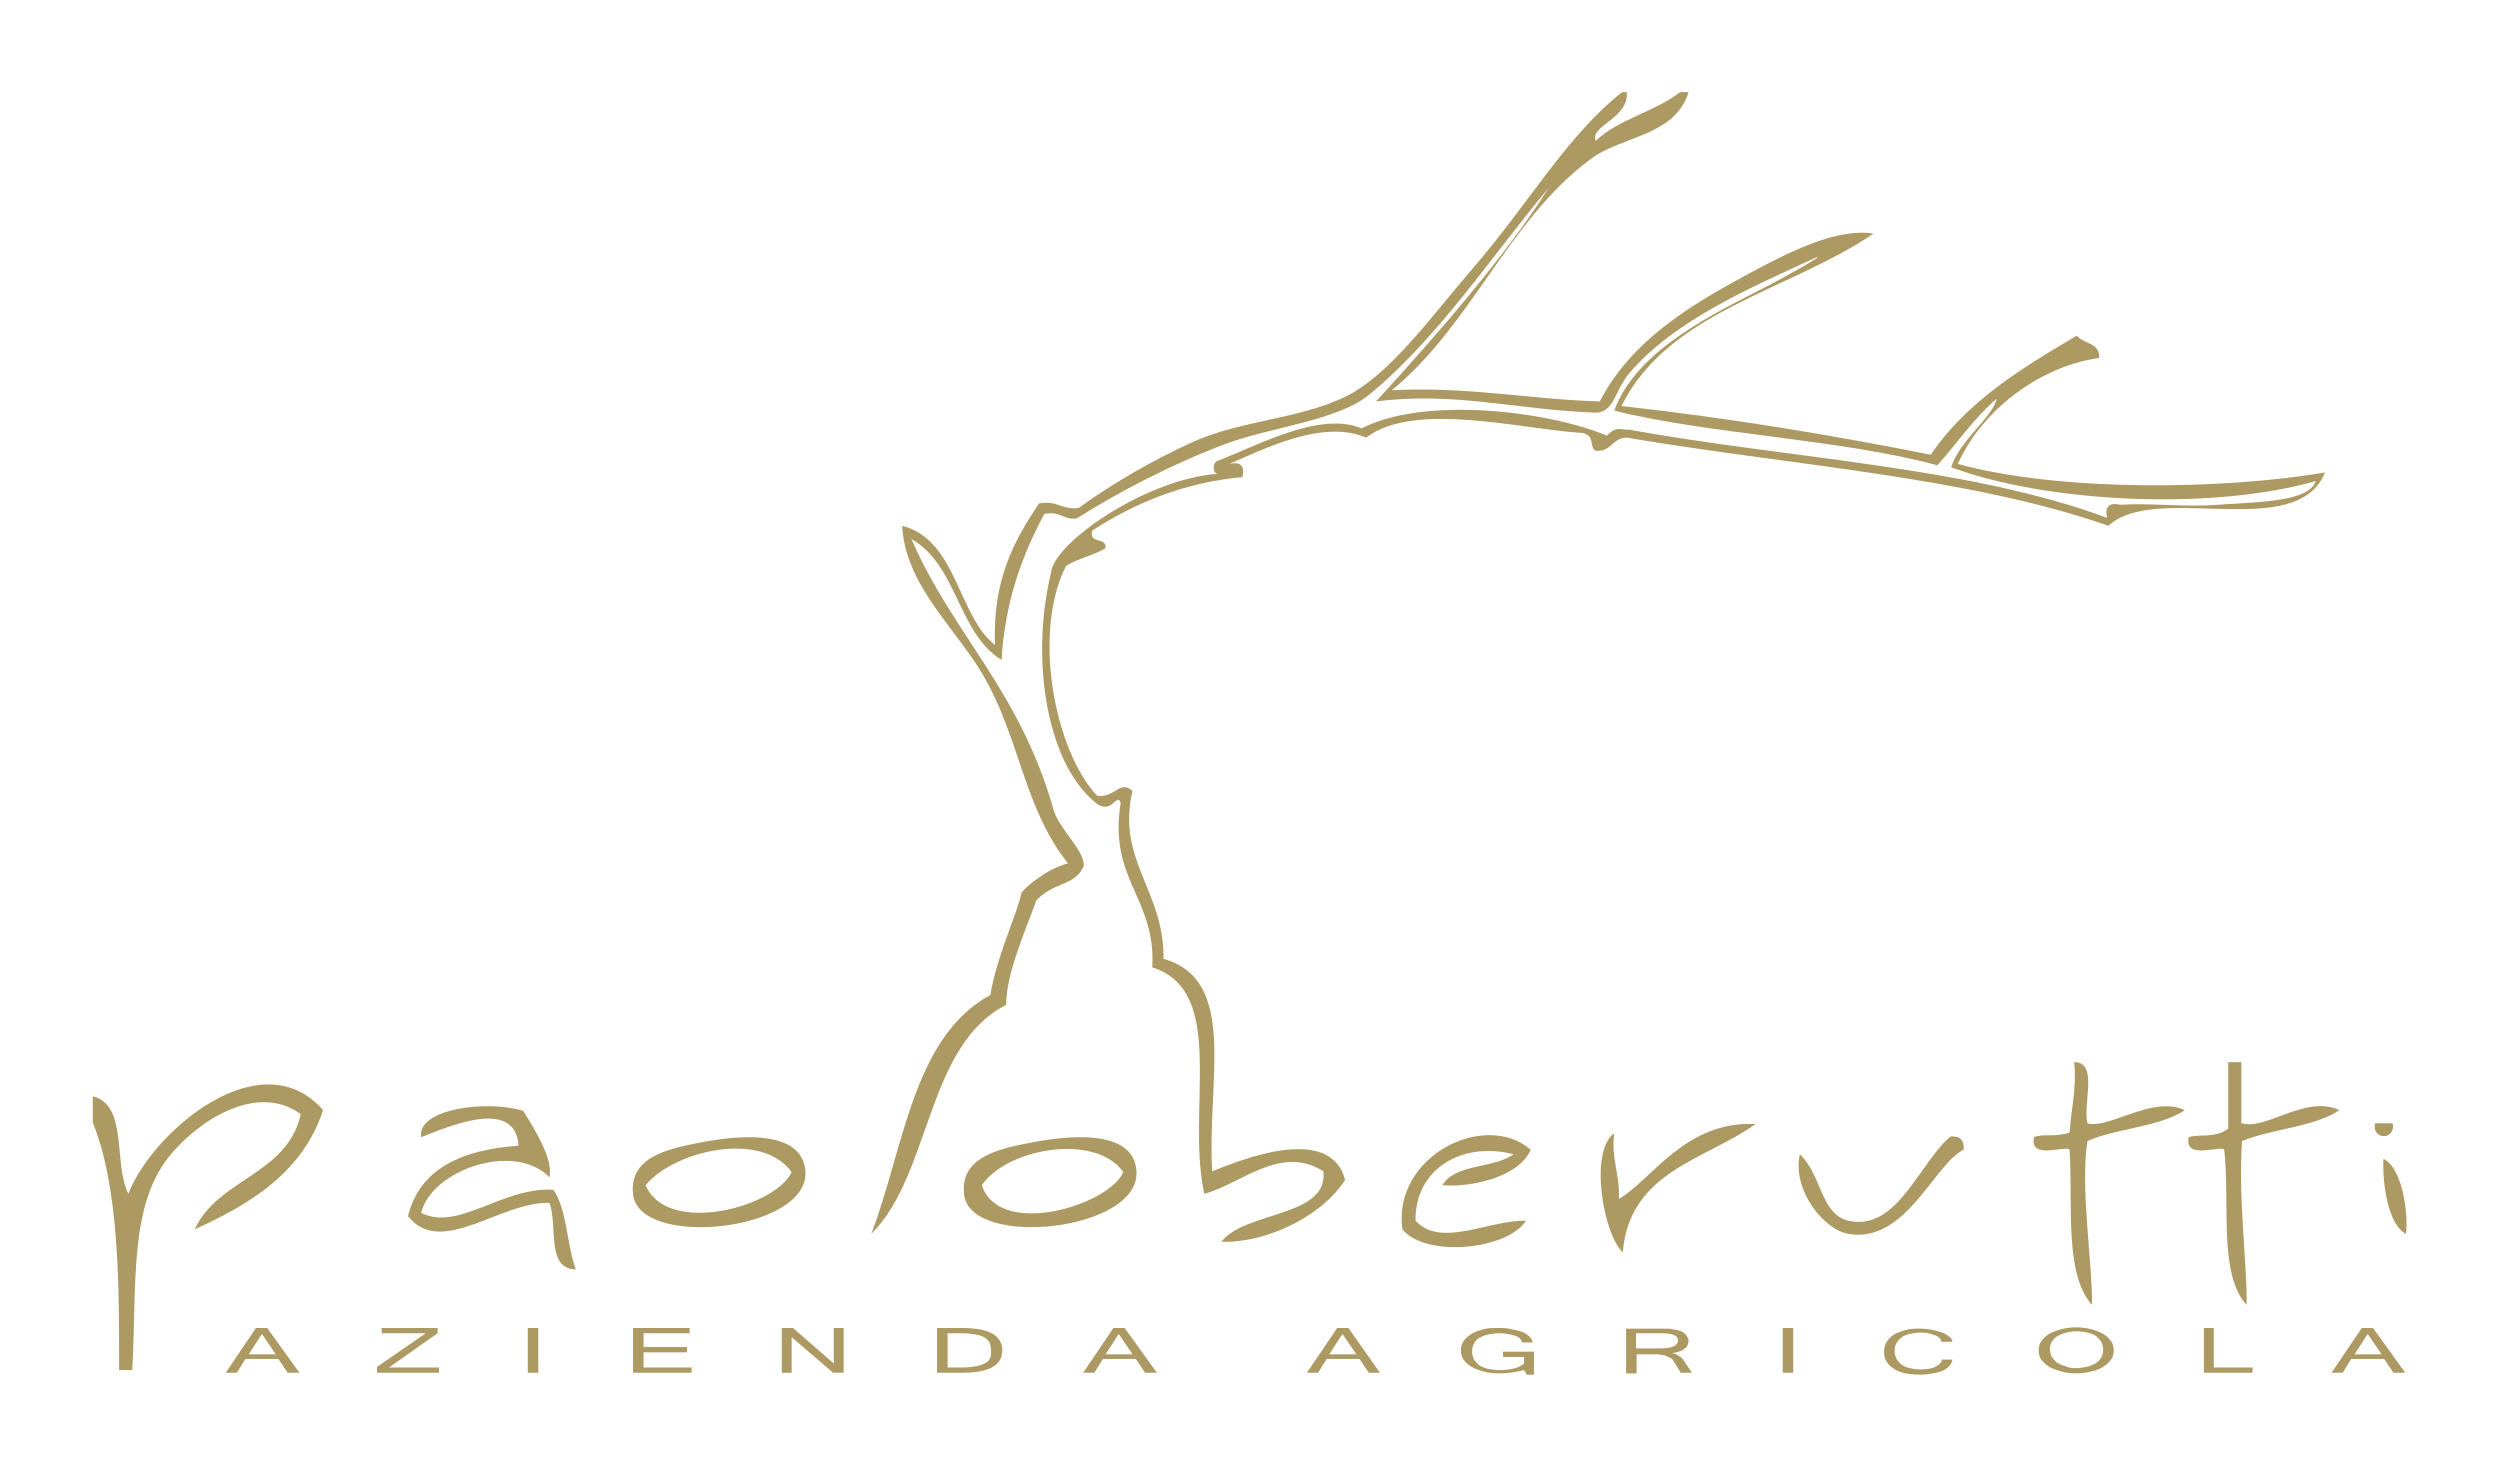 <svg xmlns="http://www.w3.org/2000/svg" xmlns:xlink="http://www.w3.org/1999/xlink" id="Livello_1" x="0px" y="0px" viewBox="0 0 379.9 222.9" style="enable-background:new 0 0 379.9 222.9;" xml:space="preserve"><style type="text/css">	.st0{fill:#AD9A62;}</style><g>	<path class="st0" d="M362.2,176.1c3,1.5,3.8,8.7,3.4,11.4C362.6,185.9,362,178.8,362.2,176.1"></path>	<path class="st0" d="M363.6,170.7c0.5,2.6-3.2,2.6-2.7,0H363.6z"></path>	<path class="st0" d="M340.7,170.7c3.6,1.1,9.7-4.4,14.8-2c-3.9,2.6-10.2,2.8-14.8,4.7c-0.6,8.8,0.8,18.8,0.7,24.9  c-4.3-4.6-2.5-15.5-3.4-23.5c-0.1-1-6.2,1.7-5.4-2c1.4-0.5,4.1,0.2,6-1.3v-10.1h2V170.7z"></path>	<path class="st0" d="M317.2,170.7c3.4,0.9,9.9-4.3,14.8-2c-3.9,2.6-10.3,2.7-14.8,4.7c-1.1,7.2,0.8,18.7,0.7,24.9  c-4.2-4.7-2.9-15-3.4-23.5c-0.1-1-6.2,1.7-5.4-2c1.5-0.6,2.9,0.1,5.4-0.7c0.2-3.6,1.1-6.5,0.7-10.7  C318.9,161.4,316.5,167.6,317.2,170.7"></path>	<path class="st0" d="M132.4,187.5c5-13.1,6.3-29.9,18.1-36.3c0.9-5.8,4.3-12.9,4.7-15.5c0.6-0.9,3.9-3.7,7.1-4.5  c-7.3-9.1-7.3-20.7-14.5-31.1c-4.5-6.5-10.3-12.3-10.7-20.2c8.3,2.1,8.5,13.8,14.1,18.1c-0.4-9.8,2.9-15.9,6.7-21.5  c2.8-0.5,3.4,1,6,0.7c5.1-3.7,11.3-7.3,17.5-10.1c7.2-3.2,15.8-3.4,22.8-6.7c6.9-3.2,13.6-12.7,19.5-19.5  c8.6-9.9,14.3-20.2,22.8-26.9h0.7c0.4,4-5.7,5.1-4.7,7.4c3.4-3.3,9-4.4,12.8-7.4h1.3c-2.1,6.7-10,6.6-14.8,10.1  c-12.6,9.3-18.1,25.2-30.3,35.2c11.5-0.6,21,1.4,31.6,1.7c4.8-9.2,13.5-14.5,22.8-19.5c6-3.2,13.2-6.9,18.8-6  c-12.8,8.7-31.2,11.8-38.3,26.2c16.3,1.8,31.9,4.4,47,7.4c5.4-8,13.7-13.1,22.2-18.1c1,1.3,3.5,1,3.4,3.4  c-8.8,1.2-17.7,7.7-21.5,16.1c15.8,4.3,40.5,3.9,55.8,1.3c-4.3,10.7-25.7,1.4-32.9,8.1c-21.4-7.5-48.6-9.2-73.2-13.4  c-2.2,0-2.3,2.2-4.7,2c-1.1-0.5,0-2.3-2-2.7c-9.6-0.6-25.5-4.9-32.9,0.7c-6.6-2.8-15.2,1.6-20.8,4c1.7-0.4,2.4,0.3,2,2  c-8.7,0.8-16.1,3.8-22.8,8.1c-0.6,2.2,2.2,0.9,2,2.7c-1.8,1.1-4.3,1.6-6,2.7c-5.2,10.2-1.7,28.1,4.7,34.9c2.6,0.5,3.5-2.5,5.4-0.7  c-2.5,10.5,4.9,15.3,4.7,25.5c11.4,3.2,6.6,18.5,7.4,32.3c3.3-1.3,17.9-7.6,20.2,1.3c-3.5,5.5-11.9,9.6-18.8,9.4  c3.6-4.7,16.3-3.7,15.5-10.7c-6.5-4.2-12.8,2.1-18.1,3.4c-2.8-12.8,3.6-30.8-7.9-34.4c0.6-10.5-6.7-13.3-4.8-25  c-0.6-1.6-1.1,1.5-3.4,0.3c-7.8-5.8-10.4-21.9-7.2-35.2c0.3-4.6,14.6-14.4,25.4-15.1c-0.9,0-0.9-1.8,0-2c5.8-2.2,15.5-7.6,21.8-4.9  c9.5-4.9,28.2-2.7,37.3,1.1c1.5-1.6,2.2-0.8,3.4-0.9c24.3,4.4,51.7,5.6,72.6,13.4c-0.4-1.7,0.3-2.4,2-2c4.6-0.3,9.6,0.4,14.8,0  c5.9-0.4,13.9-0.4,14.9-3.6c-16.1,4.6-41.3,3.2-55.4-2.1c1.3-4.1,6.4-7.7,6.9-10.4c-3.6,3.1-6,6.8-9,10.1  c-14.8-4-34.7-4.7-49.1-8.3c3.4-9.3,15.1-14.7,23.8-19.2c2.1-1.1,8.9-4.9,6.7-4c-9.5,4.4-21.3,9.4-28.2,17.5  c-2.3,2.7-2.3,6.2-5.4,6c-12.2-0.5-21.2-3.2-33.1-1.7c9-9.8,19.8-22.2,26.2-32.4c-8.4,10-17,23.1-27.4,31.5  c-4.7,3.8-15.1,4.9-21.5,7.3c-8.3,3.1-16.5,7.4-22.8,11.4c-2.2,0.2-2.4-1.2-4.9-0.7c-3.3,6.1-6,13.3-6.5,22.2  c-6.7-4.2-6.7-14.4-13.7-18.4c6.4,14.7,16.6,23.1,21.7,41.5c1.1,2.9,4.6,5.9,4.5,8.2c-1.4,3.1-4.4,2.3-7.2,5.2  c-1.9,5.2-4.6,11.2-4.6,15.9C140.7,158.9,141.5,178.5,132.4,187.5"></path>	<path class="st0" d="M296.4,172.7c1.5-0.1,2.1,0.6,2,2c-4.5,2.2-8.8,14.3-17.5,12.8c-3.7-0.6-8.6-6.6-7.4-12.1  c3.4,3.2,3.1,9.1,7.4,10.1C288.3,187.2,291.7,176.6,296.4,172.7"></path>	<path class="st0" d="M246,182.2c5.1-3,10.1-11.9,20.8-11.4c-7.7,5.5-19.2,7.2-20.2,19.5c-2.9-2.6-5.2-15.3-1.3-18.1  C244.8,176.2,246.2,178.4,246,182.2"></path>	<path class="st0" d="M215.1,185.5c3.9,4.2,11-0.1,16.8,0c-2.8,4.4-15.2,5.7-18.8,1.3c-1.5-11.1,12.5-18.1,19.5-12.1  c-1.7,4.2-9.3,5.8-13.4,5.4c1.9-3.3,7.8-2.5,10.8-4.7C222.2,173.4,215,177.6,215.1,185.5"></path>	<path class="st0" d="M172.7,178.1c0.4,9-25.3,11.7-26.2,3.4c-0.7-6.1,6.2-7.1,11.4-8.1C166.2,172,172.5,172.9,172.7,178.1   M170.7,178.1c-4.3-6-17.7-3.6-21.5,2C151.9,188.3,168.6,183.1,170.7,178.1"></path>	<path class="st0" d="M122.4,178.1c0.4,9-25.3,11.7-26.2,3.4c-0.7-6.1,6.2-7.1,11.4-8.1C115.8,172,122.1,172.9,122.4,178.1   M120.3,178.1c-4.7-6.4-17.9-3.2-22.2,2C101.4,187.9,117.9,183.4,120.3,178.1"></path>	<path class="st0" d="M84.1,180.8c2.1,3.1,2,8.3,3.4,12.1c-4.6-0.1-2.7-6.7-4-10.1c-7.4-0.3-16.5,8.4-21.5,2  c1.8-7.3,8.3-10.1,16.8-10.7c-0.5-7.6-11.3-2.6-14.8-1.3c-0.7-4.3,10-5.7,15.5-4c1.7,2.7,4.6,7.3,4,10.1  c-5.4-5.5-17.9-1.1-19.5,5.4C69.6,187.2,76.4,180.3,84.1,180.8"></path>	<path class="st0" d="M49.1,168.7c-3.1,9.4-10.9,14.2-19.5,18.1c3.5-7.7,14.1-8.3,16.1-17.5c-6.9-5-16.1,1.4-20.2,6.7  c-5.9,7.6-4.7,19.5-5.4,32.2h-2c0-12.1,0.1-27.6-4-37.6v-4c5.4,1.3,3.1,10.3,5.4,14.8C23.2,171.9,39.7,157.9,49.1,168.7"></path>	<path class="st0" d="M45.5,208.6h-1.8l-1.4-2.1h-5l-1.3,2.1h-1.7l4.6-6.8h1.7L45.5,208.6z M41.9,205.8l-2.1-3.1l-2,3.1H41.9z"></path>	<polygon class="st0" points="66.7,208.6 57.3,208.6 57.3,207.7 64.7,202.6 58,202.6 58,201.8 66.5,201.8 66.5,202.6 59.1,207.8   66.7,207.8  "></polygon>	<rect x="80.2" y="201.8" class="st0" width="1.6" height="6.8"></rect>	<polygon class="st0" points="105.1,208.6 96.2,208.6 96.2,201.8 104.8,201.8 104.8,202.6 97.8,202.6 97.8,204.7 104.4,204.7   104.4,205.5 97.8,205.5 97.8,207.8 105.1,207.8  "></polygon>	<polygon class="st0" points="128.2,208.6 126.6,208.6 120.3,203.2 120.3,208.6 118.8,208.6 118.8,201.8 120.5,201.8 126.7,207.2   126.7,201.8 128.2,201.8  "></polygon>	<path class="st0" d="M150.6,205.2c0-0.4-0.1-0.8-0.2-1.1c-0.1-0.3-0.4-0.6-0.7-0.8c-0.3-0.2-0.8-0.4-1.4-0.5  c-0.6-0.1-1.3-0.2-2.2-0.2H144v5.2h2.2c0.9,0,1.6-0.1,2.2-0.2c0.6-0.1,1-0.3,1.4-0.5c0.3-0.2,0.6-0.5,0.7-0.8  C150.6,205.9,150.6,205.6,150.6,205.2 M152.3,205.2c0,2.3-2,3.4-6.1,3.4h-3.8v-6.8h3.8C150.2,201.8,152.3,202.9,152.3,205.2"></path>	<path class="st0" d="M175.8,208.6H174l-1.4-2.1h-5l-1.3,2.1h-1.7l4.6-6.8h1.7L175.8,208.6z M172.1,205.8l-2.1-3.1l-2,3.1H172.1z"></path>	<path class="st0" d="M209.7,208.6H208l-1.4-2.1h-5l-1.3,2.1h-1.7l4.6-6.8h1.7L209.7,208.6z M206.1,205.8l-2.1-3.1l-2,3.1H206.1z"></path>	<path class="st0" d="M227.8,208.7c-0.9,0-1.7-0.1-2.4-0.3c-0.7-0.2-1.3-0.4-1.8-0.7c-0.5-0.3-0.9-0.7-1.2-1.1  c-0.3-0.4-0.4-0.9-0.4-1.4c0-0.5,0.1-1,0.4-1.4c0.3-0.4,0.7-0.8,1.2-1.1c0.5-0.3,1.1-0.5,1.8-0.7c0.7-0.2,1.5-0.2,2.3-0.2  c0.7,0,1.4,0,2,0.2c0.6,0.1,1.1,0.2,1.6,0.4c0.5,0.2,0.8,0.4,1.1,0.7c0.3,0.3,0.5,0.6,0.5,0.9h-1.6c-0.1-0.4-0.4-0.8-1-1  c-0.6-0.2-1.5-0.4-2.5-0.4c-0.6,0-1.2,0.1-1.7,0.2c-0.5,0.1-0.9,0.3-1.3,0.5c-0.4,0.2-0.6,0.5-0.8,0.9c-0.2,0.3-0.3,0.7-0.3,1.2  c0,0.4,0.1,0.8,0.3,1.2c0.2,0.3,0.5,0.6,0.8,0.9c0.4,0.2,0.8,0.4,1.3,0.5c0.5,0.1,1.1,0.2,1.7,0.2c1.7,0,3-0.3,3.8-1v-1h-3.2v-0.8  h4.7v3.5H232l-0.4-0.7C230.8,208.4,229.5,208.7,227.8,208.7"></path>	<path class="st0" d="M248.7,204.9h3.5c1,0,1.7-0.1,2.1-0.3c0.4-0.2,0.7-0.5,0.7-0.9c0-0.8-0.9-1.1-2.6-1.1h-3.8V204.9z   M257.1,208.6h-1.7l-1.1-1.8c-0.1-0.2-0.2-0.3-0.4-0.4c-0.2-0.1-0.4-0.2-0.6-0.3c-0.2-0.1-0.5-0.2-0.8-0.2  c-0.3-0.1-0.6-0.1-0.9-0.1h-2.9v2.9h-1.6v-6.8h5.3c0.3,0,0.6,0,0.9,0c0.3,0,0.6,0,0.8,0.1c0.3,0,0.5,0.1,0.7,0.1  c0.2,0.1,0.5,0.1,0.7,0.2c0.4,0.2,0.6,0.4,0.8,0.7c0.2,0.3,0.3,0.5,0.3,0.8c0,0.2-0.1,0.4-0.2,0.7c-0.1,0.2-0.3,0.4-0.5,0.5  c-0.2,0.2-0.5,0.3-0.8,0.4c-0.3,0.1-0.7,0.2-1.1,0.2c0.8,0.1,1.5,0.6,1.9,1.2L257.1,208.6z"></path>	<rect x="270.9" y="201.8" class="st0" width="1.6" height="6.8"></rect>	<path class="st0" d="M296.7,203.9H295c0-0.2-0.1-0.4-0.3-0.6c-0.2-0.2-0.4-0.3-0.7-0.4c-0.3-0.1-0.6-0.2-1-0.3  c-0.4-0.1-0.8-0.1-1.2-0.1c-0.6,0-1.1,0.1-1.6,0.2c-0.5,0.1-0.9,0.3-1.2,0.5c-0.3,0.2-0.6,0.5-0.8,0.9c-0.2,0.3-0.3,0.7-0.3,1.2  c0,0.4,0.1,0.8,0.3,1.2c0.2,0.3,0.4,0.6,0.8,0.9c0.3,0.2,0.7,0.4,1.2,0.5c0.5,0.1,1,0.2,1.6,0.2c0.9,0,1.7-0.1,2.3-0.4  c0.6-0.3,0.9-0.6,1-1.1h1.6c-0.1,0.4-0.2,0.7-0.5,1c-0.3,0.3-0.6,0.5-1,0.7c-0.4,0.2-0.9,0.3-1.5,0.4c-0.6,0.1-1.2,0.2-1.9,0.2  c-0.9,0-1.6-0.1-2.3-0.2c-0.7-0.2-1.3-0.4-1.7-0.7c-0.5-0.3-0.9-0.7-1.1-1.1c-0.3-0.4-0.4-0.9-0.4-1.5c0-0.5,0.1-1,0.4-1.5  c0.3-0.4,0.6-0.8,1.1-1.1c0.5-0.3,1.1-0.5,1.8-0.7c0.7-0.2,1.4-0.2,2.3-0.2c0.6,0,1.2,0.1,1.8,0.2c0.6,0.1,1.1,0.3,1.5,0.4  c0.4,0.2,0.8,0.4,1.1,0.7C296.4,203.2,296.6,203.5,296.7,203.9"></path>	<path class="st0" d="M315.5,207.9c0.6,0,1.1-0.1,1.6-0.2c0.5-0.1,0.9-0.3,1.3-0.5c0.4-0.2,0.6-0.5,0.9-0.9c0.2-0.3,0.3-0.7,0.3-1.2  c0-0.4-0.1-0.8-0.3-1.2c-0.2-0.3-0.5-0.6-0.8-0.9c-0.4-0.2-0.8-0.4-1.3-0.5c-0.5-0.1-1-0.2-1.6-0.2c-0.6,0-1.1,0.1-1.6,0.2  c-0.5,0.1-0.9,0.3-1.3,0.5c-0.4,0.2-0.6,0.5-0.9,0.9c-0.2,0.3-0.3,0.7-0.3,1.1c0,0.4,0.1,0.8,0.3,1.2c0.2,0.3,0.5,0.6,0.8,0.9  c0.4,0.2,0.8,0.4,1.3,0.5C314.4,207.9,314.9,207.9,315.5,207.9 M315.5,201.7c0.8,0,1.6,0.1,2.3,0.3c0.7,0.2,1.3,0.4,1.8,0.7  c0.5,0.3,0.9,0.7,1.2,1.1c0.3,0.4,0.4,0.9,0.4,1.4c0,0.5-0.1,1-0.4,1.4c-0.3,0.4-0.7,0.8-1.2,1.1c-0.5,0.3-1.1,0.6-1.8,0.7  c-0.7,0.2-1.5,0.3-2.3,0.3c-0.8,0-1.6-0.1-2.3-0.3c-0.7-0.2-1.3-0.4-1.8-0.7c-0.5-0.3-0.9-0.7-1.2-1.1c-0.3-0.4-0.4-0.9-0.4-1.4  c0-0.5,0.1-1,0.4-1.4c0.3-0.4,0.7-0.8,1.2-1.1c0.5-0.3,1.1-0.5,1.8-0.7C313.9,201.8,314.7,201.7,315.5,201.7"></path>	<polygon class="st0" points="342.3,208.6 334.9,208.6 334.9,201.8 336.4,201.8 336.4,207.8 342.3,207.8  "></polygon>	<path class="st0" d="M365.5,208.6h-1.8l-1.4-2.1h-5l-1.3,2.1h-1.7l4.6-6.8h1.7L365.5,208.6z M361.9,205.8l-2.1-3.1l-2,3.1H361.9z"></path></g></svg>